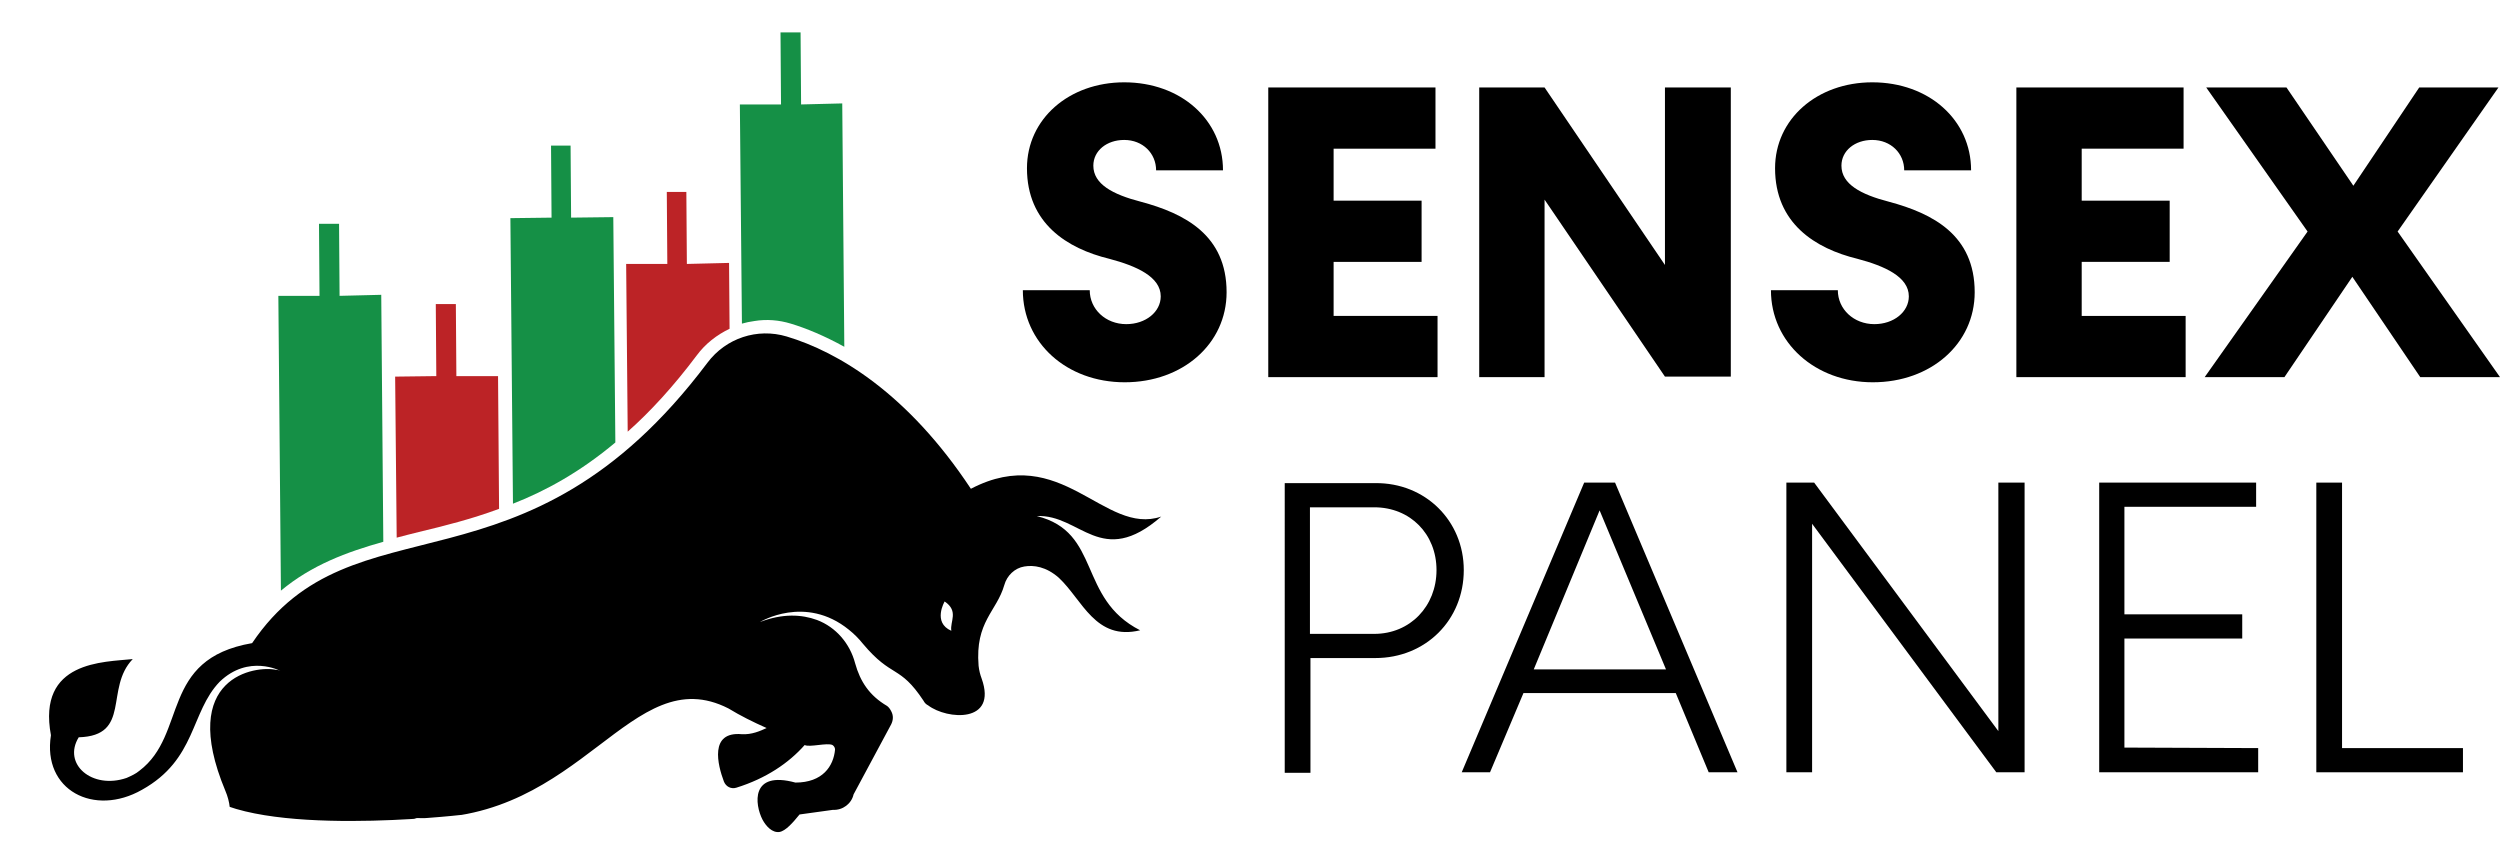 <?xml version="1.0" encoding="utf-8"?>
<!-- Generator: Adobe Illustrator 24.2.3, SVG Export Plug-In . SVG Version: 6.00 Build 0)  -->
<svg version="1.1" id="Layer_1" xmlns="http://www.w3.org/2000/svg" xmlns:xlink="http://www.w3.org/1999/xlink" x="0px" y="0px"
	 viewBox="0 0 485.9 167.2" style="enable-background:new 0 0 485.9 167.2;" xml:space="preserve">
<style type="text/css">
	.st0{clip-path:url(#SVGID_2_);}
	.st1{fill:#159046;}
	.st2{fill:#BC2326;}
</style>
<path d="M198.8,56.4h13c0,3.7,3.1,6.6,7.1,6.6c3.8,0,6.7-2.4,6.7-5.4c0-3.8-4.7-5.9-10-7.3c-8.2-2-16-6.9-16-17.6
	c0-9.6,8.2-16.7,18.9-16.7c11,0,19.2,7.3,19.2,17.1h-13c0-3.3-2.6-5.9-6.2-5.9c-3.4,0-6,2.1-6,5c0,3.6,3.8,5.6,9.2,7
	c8.6,2.3,16.7,6.5,16.7,17.6c0,10-8.5,17.5-19.8,17.5C207.3,74.3,198.8,66.6,198.8,56.4z"/>
<path d="M279.4,61.4v11.9h-32.9V17H279v11.9h-19.8V39h17.1v11.9h-17.1v10.5H279.4z"/>
<path d="M336.4,16.9v56.3h-12.8l-23.4-34.4v34.5h-12.7V17h12.7l23.4,34.5V17h12.8V16.9z"/>
<path d="M344.2,56.4h13c0,3.7,3.1,6.6,7.1,6.6c3.8,0,6.7-2.4,6.7-5.4c0-3.8-4.7-5.9-10-7.3c-8.2-2-16-6.9-16-17.6
	c0-9.6,8.2-16.7,18.9-16.7c11,0,19.2,7.3,19.2,17.1h-13c0-3.3-2.6-5.9-6.2-5.9c-3.4,0-6,2.1-6,5c0,3.6,3.8,5.6,9.2,7
	c8.6,2.3,16.7,6.5,16.7,17.6c0,10-8.5,17.5-19.8,17.5C352.8,74.3,344.2,66.6,344.2,56.4z"/>
<path d="M424.8,61.4v11.9h-32.9V17h32.5v11.9h-19.8V39h17.1v11.9h-17.1v10.5H424.8z"/>
<path d="M470.4,73.3l-13.2-19.5L444,73.3h-15.5l20-28.3l-19.7-28h15.6l13,19.1L470.2,17h15.4L466,45l19.9,28.3H470.4z"/>
<path d="M284.5,110.8c0,9.7-7.4,17.1-17.2,17.1h-12.6v22.3h-5V93.9h17.6C277,93.8,284.5,101.2,284.5,110.8z M279.2,110.8
	c0-7-5.1-12.2-12.1-12.2h-12.5v24.6h12.5C274.1,123.2,279.2,117.8,279.2,110.8z"/>
<path d="M325.7,134.7h-29.6l-6.5,15.4h-5.5l23.8-56.3h6l23.8,56.3h-5.6L325.7,134.7z M323.8,130.1l-12.9-30.9l-12.8,30.9H323.8z"/>
<path d="M393.5,93.8v56.3H388l-35.8-48.3v48.3h-5V93.8h5.4l35.8,48.3V93.8H393.5z"/>
<path d="M438.9,145.4v4.7H408V93.8h30.5v4.7h-25.6v20.9h22.9v4.7h-22.9v21.2L438.9,145.4L438.9,145.4z"/>
<path d="M478.7,145.4v4.7h-28.5V93.8h5v51.6L478.7,145.4L478.7,145.4z"/>
<g>
	<g>
		<g>
			<g>
				<defs>
					<path id="SVGID_1_" d="M89.5,158.4c0,0-39.9,4.6-50.4-4.5L24,160.6l-16.9-3L0,132.8l22.9-19.9l21.3-4.5l4.2-70l34.3-8
						l45.2-16.7L149.8,0l15.3,0.7l10.4,67.8l12.1,11.9l34.1,3.8l19.6,12.6l-7,14.5l-4.3,18l-32.4,29.8l-37.4,2.4l-20.5,5.7
						l-14.9-11.1L89.5,158.4z"/>
				</defs>
				<clipPath id="SVGID_2_">
					<use xlink:href="#SVGID_1_"  style="overflow:visible;"/>
				</clipPath>
				<g id="XMLID_1529_" class="st0">
					<path id="XMLID_3478_" class="st1" d="M74.1,57.3l0.4,48c-7.1,2-13.9,4.5-19.9,9.5l-0.5-57.3l8,0l-0.1-14l3.9,0l0.1,14
						L74.1,57.3z"/>
					<path id="XMLID_3476_" class="st2" d="M96.8,73.1L97,98.9c-5.4,2-10.6,3.3-15.6,4.5c-1.5,0.4-2.9,0.7-4.3,1.1l-0.3-31.3l8-0.1
						l-0.1-14l3.9,0l0.1,14L96.8,73.1z"/>
					<path id="XMLID_3461_" class="st1" d="M119.2,42.2l0.4,43.8c-6.8,5.7-13.5,9.4-19.9,11.9l-0.5-55.5l8-0.1l-0.1-14l3.8,0l0.1,14
						L119.2,42.2z"/>
					<path id="XMLID_3470_" class="st2" d="M141.7,51.1l0.1,12.8c-2.5,1.2-4.7,2.9-6.4,5.2c-4.5,6-9,10.9-13.4,14.8l-0.3-32.6l8,0
						l-0.1-14l3.8,0l0.1,14L141.7,51.1z"/>
					<path id="XMLID_3383_" class="st1" d="M163.7,20.1l0.4,47.3c-3.8-2.1-7.4-3.6-10.4-4.5c-2.3-0.7-4.7-0.9-7.1-0.5
						c-0.8,0.1-1.7,0.3-2.4,0.5l-0.4-42.6l8,0l-0.1-14l3.9,0l0.1,14L163.7,20.1z"/>
					<path id="XMLID_1668_" d="M225.7,100.4c-11.1,3.8-19.4-14.6-37-5.4c-12.3-18.6-25.8-26.6-35.8-29.6c-5.7-1.7-11.8,0.3-15.4,5.1
						c-35.7,47.5-68.8,25.3-88.5,54.5c-18,3.1-12.5,17.7-21.9,24.8c-0.7,0.6-1.6,1-2.5,1.4c-6.7,2.3-12.5-2.7-9.3-7.9
						c10.3-0.3,5-9.5,10.5-15.2c-5.6,0.6-18.6,0.3-15.9,14.8c-1.7,10.7,8.4,15.9,17.7,10.6c10.6-5.9,9.4-15.1,15.1-21
						c5.6-5.4,11.8-2.1,11.8-2.1c-0.2-0.1-0.5-0.2-0.8-0.2c-3.9-0.9-19.2,1.2-9.9,23.5c0.9,2.1,1.2,4.4,0.6,6.6
						c-0.4,1.6-1.2,3-2.4,4c-3.1,2.4-6.9,4.1-7.5,8c-0.7,4.5-4.5,11.1-9.2,17.5c-1,1.3-1.3,3.1-0.8,4.6l2.3,8.8
						c0.8,2.9,3.5,4.8,6.4,4.7c0.1,0,0.2,0,0.2,0l7.4-1.6c1.3-0.3,1.7-1.9,0.7-2.7c0,0,0,0,0,0c-14.6-10.7-2.6-14.9,4.2-22.2
						c0.2-0.2,0.5-0.4,0.9-0.4c29.9-3.4,23-19.2,34.4-22c32.2,0.8,41.6-31,60.6-21.3c2.3,1.4,4.7,2.6,7.4,3.8
						c-1.3,0.6-2.9,1.3-4.8,1.2c-6.4-0.6-4.7,6-3.5,9.2c0.4,1,1.4,1.5,2.4,1.2c5.8-1.8,10.2-4.8,13.3-8.3c0.9,0.5,4.4-0.5,5.4,0
						c0.3,0.2,0.5,0.5,0.5,0.9c-0.3,3.2-2.4,6.4-7.7,6.4c-8.8-2.4-7.9,4.3-6.4,7.2c0.7,1.3,1.9,2.6,3.3,2.4c1.2-0.2,2.6-1.8,3.9-3.4
						l6.5-0.9c1.9,0.1,3.6-1.2,4-3l7.3-13.6c0.4-0.8,0.5-1.7,0-2.6c-0.2-0.4-0.5-0.8-0.8-1c-3.4-2-5.2-4.7-6.2-8.3
						c-1-3.8-3.7-7-7.4-8.4c-3-1.1-6.7-1.3-11.1,0.4c0,0,8.8-5.4,17.3,1.5c1,0.8,1.9,1.7,2.7,2.7c5.7,6.8,7.1,4,11.8,11.1
						c0.2,0.4,0.5,0.7,0.9,0.9c3.7,2.8,13.5,3.5,10.4-5.2c-0.3-0.8-0.5-1.6-0.6-2.5c-0.7-8.6,3.5-10.5,5-15.7c0.5-1.8,2-3.3,3.9-3.6
						c1.8-0.3,4.2,0,6.7,2.2c4.6,4.3,7.1,12.3,15.8,10.2c-12.2-6.2-7.5-19.1-20.1-22.2C210,99.9,214,110.6,225.7,100.4z
						 M184.9,122.6c-3.7-1.6-1.3-5.7-1.3-5.7C186.4,118.8,184.6,120.8,184.9,122.6z"/>
					<path id="XMLID_1655_" d="M55.9,181.5c-1.3,5.9-9.1,8.5-6.8,16.8c0.1,0.5,0.5,0.7,1,0.6l8.7-1.9c0.5-0.1,0.7-0.6,0.6-1
						l-0.7-2.9c-0.4-1.5-0.1-3.1,0.7-4.3l7.8-12.3C62.5,180.3,55.9,181.5,55.9,181.5z"/>
				</g>
			</g>
		</g>
	</g>
</g>
</svg>
